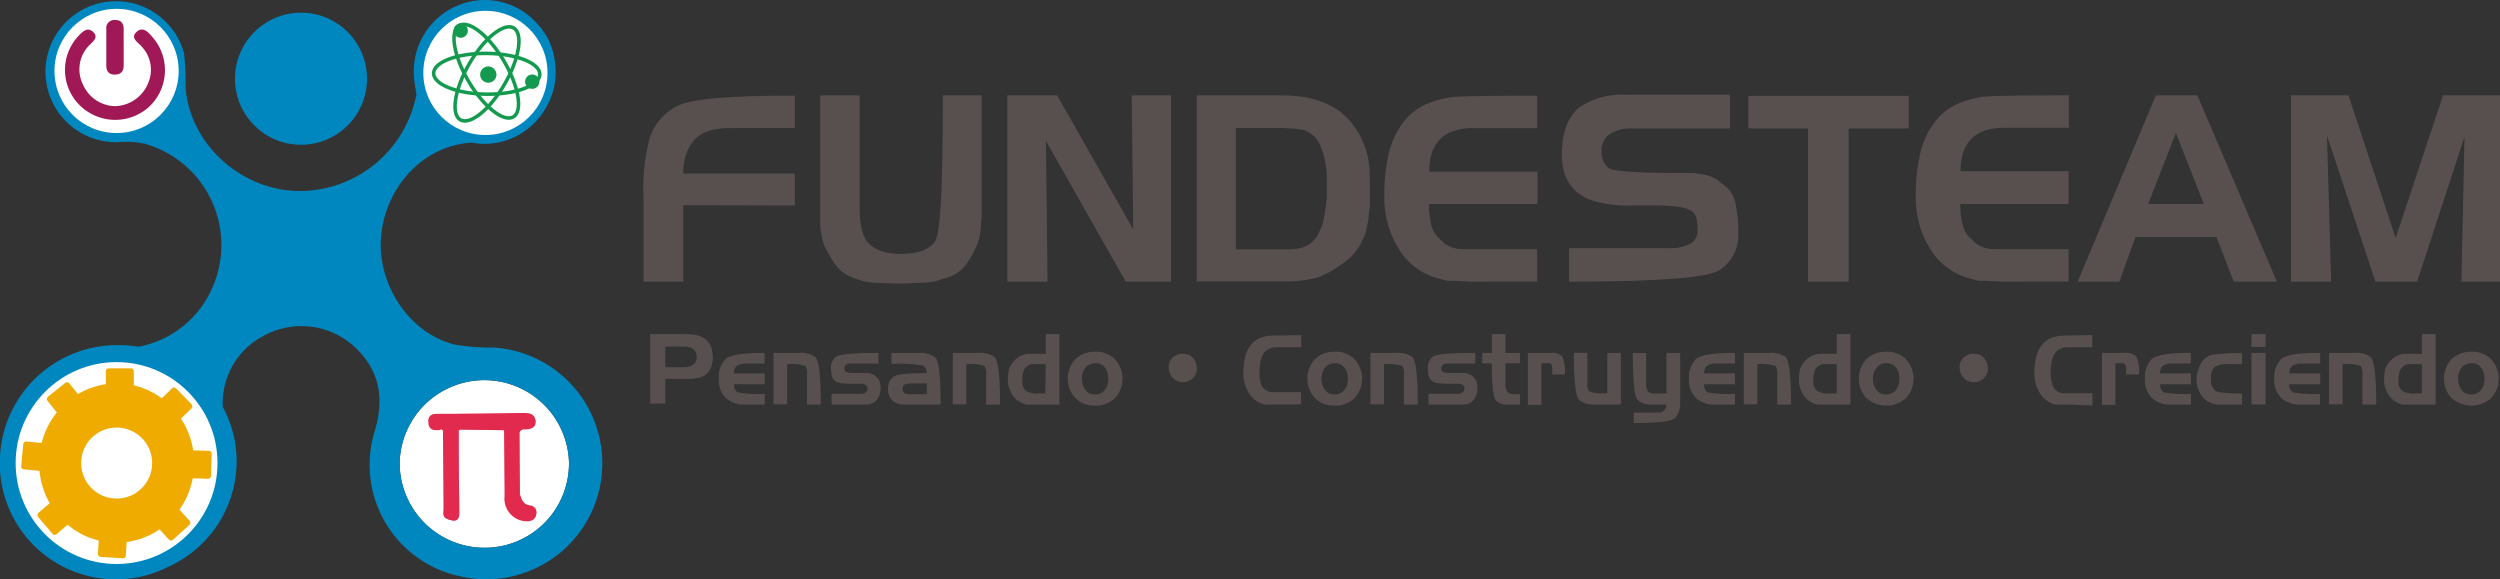 <svg xmlns="http://www.w3.org/2000/svg" viewBox="0 0 330.9 76.68"><rect x="0" y="0" width="330.9" height="76.68" fill="#333333" stroke="none"/><title>logo-fundesteam</title><g id="b95c4b67-86a8-40af-b1f8-8421c32b7787" data-name="Capa 2"><g id="a28fd982-371b-469e-85b7-0503df4501ed" data-name="info adicional"><path d="M90.43,27.16V37.28H85.18V26A25.46,25.46,0,0,1,86,18.24,7.3,7.3,0,0,1,89.71,14q2.64-1.35,15.5-1.34v4.29H96.84c-2.24,0-3.81.45-4.73,1.37a5.42,5.42,0,0,0-1.23,1.92,7.76,7.76,0,0,0-.45,2.74h14.78v4.22Z" fill="#58504e"/><path d="M129.6,31.62a11.34,11.34,0,0,1-1.93,3.63,4.75,4.75,0,0,1-2.33,1.51l-1.58.48a7.74,7.74,0,0,1-1.61.17l-2.91.14-2.81-.1a10.88,10.88,0,0,1-1.41-.1,7.26,7.26,0,0,1-1.78-.49,5.23,5.23,0,0,1-2.37-1.44,13.91,13.91,0,0,1-1-1.5,14.62,14.62,0,0,1-.79-1.48,9.18,9.18,0,0,1-.51-3.26V12.62h5.21V27.43c0,2.24.36,3.79,1.06,4.63.87,1,2.35,1.55,4.43,1.55s3.6-.52,4.42-1.55,1.1-7.42,1.1-19.44h5.14v15A19.77,19.77,0,0,1,129.6,31.62Z" fill="#58504e"/><path d="M149,37.28,138.44,18.65l.21,18.63h-5.32V12.62h6.59L150,30.38l-.21-17.76H155V37.28Z" fill="#58504e"/><path d="M181.31,24v2.23c0,.55,0,.92,0,1.13a7.65,7.65,0,0,1-.14.86,8.23,8.23,0,0,1-.07,1c-.07.29-.14.64-.2,1a2,2,0,0,1-.11.37c0,.19-.08.31-.1.38a2.52,2.52,0,0,1-.31.69,6.69,6.69,0,0,1-1.75,2.5,15.62,15.62,0,0,1-4,2.5,16.33,16.33,0,0,1-4.8.59H158.4V12.62h11.25q6.07,0,9,3.36a10.81,10.81,0,0,1,2.64,7.13Zm-5.69.58c0-.57,0-1,0-1.3,0-.55-.09-1-.13-1.27a8.86,8.86,0,0,0-.86-3,3.52,3.52,0,0,0-2.13-1.82L171.09,17l-1.51-.06h-6V33h6L171,33l.62-.07.58-.11A3.66,3.66,0,0,0,174.49,31l.58-1.33a1.43,1.43,0,0,1,.07-.28c0-.25.08-.43.1-.55q.1-.48.24-1.44c.05-.36.09-.81.14-1.33V24.62Z" fill="#58504e"/><path d="M194.75,37.28l-2.19-.11-.79,0a3,3,0,0,1-.65-.1.94.94,0,0,1-.28-.11,1.21,1.21,0,0,1-.3-.07,8.68,8.68,0,0,1-5.63-4.35,10.77,10.77,0,0,1-1.23-3,11.86,11.86,0,0,1-.45-3.33,25.12,25.12,0,0,1,.55-5.72,10.93,10.93,0,0,1,1.85-4.15,7.87,7.87,0,0,1,3.77-2.81,16.67,16.67,0,0,1,2.64-.66q1.52-.2,11.42-.2v4.29H195q-5.84,0-5.83,5.76h14.33V27H189.13a10.68,10.68,0,0,0,.24,2.47,4.75,4.75,0,0,0,.31,1,3.81,3.81,0,0,0,.58.86l.93.89a3.48,3.48,0,0,0,1.09.55,4.37,4.37,0,0,0,1.27.21l9.91,0v4.29Z" fill="#58504e"/><path d="M227.68,35.7q-2.1,1.57-20,1.58V32.85h13a6.46,6.46,0,0,0,2.75-.44,2,2,0,0,0,1.26-1.72,7.47,7.47,0,0,0-.1-1.54,1.26,1.26,0,0,0-.2-.62,1.15,1.15,0,0,0-.28-.44q-.89-.9-5-.9h-1.17l-1.68,0a16.94,16.94,0,0,1-5.66-.69q-3.87-1.5-3.87-6c0-3,.8-5.09,2.4-6.35a10.26,10.26,0,0,1,6.24-1.61h13.62V17H216.09a5.3,5.3,0,0,0-3,.72,2.64,2.64,0,0,0-1.1,2.3,2.66,2.66,0,0,0,.92,2.23q1,.64,9.2.65l2,0,.82.1.72.14a5.18,5.18,0,0,1,1.58.61l.58.45.76.62a4,4,0,0,1,1.16,2.19,18,18,0,0,1,.35,4.05A5.46,5.46,0,0,1,227.68,35.7Z" fill="#58504e"/><path d="M244.69,17V37.28H239.3V17h-7.89V12.69h21.23V17Z" fill="#58504e"/><path d="M265.09,37.28l-2.19-.11-.79,0a2.87,2.87,0,0,1-.65-.1.82.82,0,0,1-.28-.11,1.31,1.31,0,0,1-.31-.07,8.69,8.69,0,0,1-5.62-4.35,11.09,11.09,0,0,1-1.24-3,12.24,12.24,0,0,1-.44-3.33,25.12,25.12,0,0,1,.55-5.72A10.78,10.78,0,0,1,256,16.29a7.78,7.78,0,0,1,3.77-2.81,16.67,16.67,0,0,1,2.64-.66c1-.13,4.81-.2,11.42-.2v4.29h-8.5q-5.83,0-5.83,5.76H273.8V27H259.47a10.68,10.68,0,0,0,.24,2.47,4.75,4.75,0,0,0,.31,1,3.5,3.5,0,0,0,.58.86l.92.89a3.65,3.65,0,0,0,1.1.55,4.37,4.37,0,0,0,1.27.21l9.91,0v4.29Z" fill="#58504e"/><path d="M295.65,37.28l-2.27-5.9H282.65l-2.13,5.9H275l10.35-24.66h5.49l10.53,24.66ZM288,17.59,284.33,27h7.37Z" fill="#58504e"/><path d="M325.79,37.28l.41-19.17-6.27,19.17h-5.52L308,17.93l.55,19.35h-5.32V12.62h7.61l6.25,18.89,6.27-18.89h7.58V37.28Z" fill="#58504e"/><path d="M93.92,49a2.29,2.29,0,0,1-1.36,1l-.23,0-.4.1a2.07,2.07,0,0,1-.46.05l-.25,0-3.16,0v3.27h-2V44.22h4.26a13.81,13.81,0,0,1,1.51.07,3.73,3.73,0,0,1,1.27.42,2.22,2.22,0,0,1,.92,1,3.69,3.69,0,0,1,.33,1.58A3.23,3.23,0,0,1,93.92,49Zm-2.28-2.88a2.67,2.67,0,0,0-1.31-.25H88.06v2.74h2.37a2.4,2.4,0,0,0,1.24-.28,1.22,1.22,0,0,0,.54-1.11A1.17,1.17,0,0,0,91.64,46.14Z" fill="#58504e"/><path d="M98.59,53.54a3.5,3.5,0,0,1-2.54-.88,3.35,3.35,0,0,1-.91-2.55A3.49,3.49,0,0,1,96,47.56q.89-.86,5.2-.85v1.41H98.84a2.45,2.45,0,0,0-1.21.22,1.15,1.15,0,0,0-.48,1.08h4.07v1.44H97.15a1.16,1.16,0,0,0,.47,1.07,15.24,15.24,0,0,0,3.6.2v1.41Z" fill="#58504e"/><path d="M106.81,53.54v-4.1a1.55,1.55,0,0,0-.22-1,5.75,5.75,0,0,0-2.41-.23v5.31h-1.79V46.71h3.39a3.34,3.34,0,0,1,2.1.52q.77.59.76,6.31Z" fill="#58504e"/><path d="M116.09,52.86a1.65,1.65,0,0,1-1.39.68h-4.63V52.13h3.8a1.24,1.24,0,0,0,.65-.13.63.63,0,0,0,0-1.09,1.51,1.51,0,0,0-.7-.13H112l-.65-.06a1.92,1.92,0,0,1-.75-.26,1.3,1.3,0,0,1-.47-.65,4.66,4.66,0,0,1-.14-1.26,1.67,1.67,0,0,1,.63-1.31c.43-.36,2.31-.53,5.65-.53v1.41H113a3.68,3.68,0,0,0-.82.05.61.61,0,0,0-.42.65c0,.36.33.55,1,.55l2,0a1.94,1.94,0,0,1,1.62,1,3,3,0,0,1,.18,1.09A2.28,2.28,0,0,1,116.09,52.86Z" fill="#58504e"/><path d="M119.67,53.54a2.17,2.17,0,0,1-1.56-.53,2.09,2.09,0,0,1-.57-1.61,1.78,1.78,0,0,1,.82-1.59c.43-.28,1.86-.42,4.3-.42a1.17,1.17,0,0,0-.46-1,18.45,18.45,0,0,0-4.21-.22V46.71h3.7a3.23,3.23,0,0,1,2.09.59q.72.62.72,6.24Zm3-2.79h-2.12a1.84,1.84,0,0,0-.74.12.59.59,0,0,0-.35.6.62.62,0,0,0,.28.59,1.48,1.48,0,0,0,.68.12h2.25Z" fill="#58504e"/><path d="M130.53,53.54v-4.1a1.55,1.55,0,0,0-.22-1,5.75,5.75,0,0,0-2.41-.23v5.31h-1.79V46.71h3.39a3.34,3.34,0,0,1,2.1.52q.77.59.76,6.31Z" fill="#58504e"/><path d="M136.75,53.54h-.53l-.19,0-.11,0a2.47,2.47,0,0,1-.64-.19l-.39-.2-.22-.14a3.58,3.58,0,0,1-1.27-2.65,7.15,7.15,0,0,1,.12-1.33,2.22,2.22,0,0,1,.49-1,3,3,0,0,1,1.26-1l.18-.06.18-.06.35-.07.33,0a3.23,3.23,0,0,1,.44,0l1.66,0V44.22h1.81v9.32Zm1.66-5.34h-1.8a.83.83,0,0,0-.43.13,2.81,2.81,0,0,0-.34.24,1.31,1.31,0,0,0-.42.72,6,6,0,0,0-.11,1.27,1.39,1.39,0,0,0,.52,1.18,2.71,2.71,0,0,0,1.53.34h1Z" fill="#58504e"/><path d="M147.58,52.69a3.61,3.61,0,0,1-2.62,1,3.57,3.57,0,0,1-2.62-1,3.79,3.79,0,0,1,0-5.15,3.69,3.69,0,0,1,1.16-.74,4.05,4.05,0,0,1,1.46-.25,3.57,3.57,0,0,1,2.62,1,3.82,3.82,0,0,1,0,5.15Zm-1.31-4a1.48,1.48,0,0,0-1.3-.61,1.66,1.66,0,0,0-1.34.62,2.35,2.35,0,0,0-.42,1.45,2.39,2.39,0,0,0,.45,1.46,1.52,1.52,0,0,0,1.28.61,1.59,1.59,0,0,0,1.31-.63,2.22,2.22,0,0,0,.44-1.45A2.46,2.46,0,0,0,146.27,48.68Z" fill="#58504e"/><path d="M158.41,49.11l-.08.24-.11.26a1.48,1.48,0,0,1-.63.66,4,4,0,0,1-.51.24l-.26.06-.27,0h-.23l-.27-.07a1,1,0,0,1-.32-.1,1.44,1.44,0,0,1-.37-.26l-.17-.18-.18-.23a1.78,1.78,0,0,1-.31-1,4,4,0,0,1,0-.43,1.69,1.69,0,0,1,.1-.35,4.45,4.45,0,0,1,.26-.46.45.45,0,0,0,.09-.1l.09-.09,0,0,.23-.17a1.85,1.85,0,0,1,1-.31,2.54,2.54,0,0,1,.85.15,1.42,1.42,0,0,1,.74.64,1.94,1.94,0,0,1,.34,1.09v.37Z" fill="#58504e"/><path d="M168.94,53.54l-.83,0h-.3a.85.85,0,0,1-.25,0l-.1,0-.12,0a3.33,3.33,0,0,1-2.12-1.65,4.68,4.68,0,0,1-.64-2.39,9.63,9.63,0,0,1,.21-2.18,4.12,4.12,0,0,1,.7-1.56,2.92,2.92,0,0,1,1.42-1.07,7.69,7.69,0,0,1,1-.25c.37,0,1.81-.07,4.32-.07v1.59H169a2.15,2.15,0,0,0-1.5.52,2.53,2.53,0,0,0-.62,1.21,7.36,7.36,0,0,0-.18,1.64,4.94,4.94,0,0,0,.23,1.59A1.61,1.61,0,0,0,168,51.84l.21.06h4v1.62Z" fill="#58504e"/><path d="M179.29,52.69a3.61,3.61,0,0,1-2.62,1,3.57,3.57,0,0,1-2.62-1,3.79,3.79,0,0,1,0-5.15,3.69,3.69,0,0,1,1.16-.74,4.05,4.05,0,0,1,1.46-.25,3.57,3.57,0,0,1,2.62,1,3.82,3.82,0,0,1,0,5.15Zm-1.31-4a1.48,1.48,0,0,0-1.3-.61,1.66,1.66,0,0,0-1.34.62,2.35,2.35,0,0,0-.42,1.45,2.39,2.39,0,0,0,.45,1.46,1.52,1.52,0,0,0,1.28.61,1.59,1.59,0,0,0,1.31-.63,2.22,2.22,0,0,0,.45-1.45A2.46,2.46,0,0,0,178,48.68Z" fill="#58504e"/><path d="M185.82,53.54v-4.1a1.55,1.55,0,0,0-.22-1,5.79,5.79,0,0,0-2.41-.23v5.31H181.4V46.71h3.39a3.34,3.34,0,0,1,2.1.52q.77.59.76,6.31Z" fill="#58504e"/><path d="M195.1,52.86a1.65,1.65,0,0,1-1.39.68h-4.63V52.13h3.8a1.24,1.24,0,0,0,.65-.13.63.63,0,0,0,0-1.09,1.51,1.51,0,0,0-.7-.13H191l-.65-.06a1.92,1.92,0,0,1-.75-.26,1.3,1.3,0,0,1-.47-.65,4.66,4.66,0,0,1-.14-1.26,1.67,1.67,0,0,1,.63-1.31c.43-.36,2.31-.53,5.65-.53v1.41H192a3.68,3.68,0,0,0-.82.05.61.61,0,0,0-.42.65c0,.36.33.55,1,.55l2,0a1.94,1.94,0,0,1,1.62,1,3,3,0,0,1,.18,1.09A2.28,2.28,0,0,1,195.1,52.86Z" fill="#58504e"/><path d="M199.55,53.54A2,2,0,0,1,198,53c-.36-.38-.54-2-.54-4.9H196.2V46.71h1.26V44.22h1.8v2.49h1.93v1.36h-1.93v2.76a1.66,1.66,0,0,0,.23,1,1.14,1.14,0,0,0,.69.35,4.47,4.47,0,0,0,.74,0h.27v1.36Z" fill="#58504e"/><path d="M205.47,49.56l0-.57c0-.54-.11-.85-.34-.92l-.3,0h-.81v5.52h-1.79V46.71h3a2,2,0,0,1,1.51.43,4.52,4.52,0,0,1,.38,2.42Z" fill="#58504e"/><path d="M211.14,53.54a3.32,3.32,0,0,1-2.07-.54q-.76-.6-.76-6.29h1.79v4.2a1.21,1.21,0,0,0,.25.89,5.64,5.64,0,0,0,2.39.25V46.71h1.8v6.83Z" fill="#58504e"/><path d="M221.71,55.32c-.42.45-2.25.67-5.47.67V54.61h3.21a1,1,0,0,0,1.09-1.07l-2.15,0a2.31,2.31,0,0,1-.91-.17,2.36,2.36,0,0,1-.71-.43q-.65-.63-.65-6.21h1.76v4.07a1.6,1.6,0,0,0,.24,1,1.21,1.21,0,0,0,1,.28h1.46V46.71h1.81v6.65A2.77,2.77,0,0,1,221.71,55.32Z" fill="#58504e"/><path d="M227,53.54a3.52,3.52,0,0,1-2.54-.88,3.39,3.39,0,0,1-.91-2.55,3.45,3.45,0,0,1,.89-2.55c.58-.57,2.32-.85,5.2-.85v1.41h-2.39a2.43,2.43,0,0,0-1.2.22,1.15,1.15,0,0,0-.48,1.08h4.07v1.44h-4.07a1.15,1.15,0,0,0,.46,1.07,15.43,15.43,0,0,0,3.61.2v1.41Z" fill="#58504e"/><path d="M235.24,53.54v-4.1a1.62,1.62,0,0,0-.22-1,5.86,5.86,0,0,0-2.42-.23v5.31h-1.79V46.71h3.39a3.3,3.3,0,0,1,2.1.52q.76.59.77,6.31Z" fill="#58504e"/><path d="M241.45,53.54h-.53l-.18,0-.12,0a2.47,2.47,0,0,1-.64-.19l-.38-.2-.23-.14a3.6,3.6,0,0,1-.93-1.21,3.52,3.52,0,0,1-.34-1.44,7.15,7.15,0,0,1,.12-1.33,2.22,2.22,0,0,1,.49-1,3.08,3.08,0,0,1,1.26-1l.18-.06.18-.06.35-.07.33,0a3.35,3.35,0,0,1,.44,0l1.66,0V44.22h1.82v9.32Zm1.66-5.34h-1.8a.86.86,0,0,0-.43.13,2.81,2.81,0,0,0-.34.24,1.3,1.3,0,0,0-.41.72,5.34,5.34,0,0,0-.12,1.27,1.39,1.39,0,0,0,.52,1.18,2.71,2.71,0,0,0,1.53.34h1.05Z" fill="#58504e"/><path d="M252.28,52.69a3.95,3.95,0,0,1-5.24,0,3.79,3.79,0,0,1,0-5.15,3.62,3.62,0,0,1,1.17-.74,4,4,0,0,1,1.45-.25,3.57,3.57,0,0,1,2.62,1,3.82,3.82,0,0,1,0,5.15Zm-1.31-4a1.48,1.48,0,0,0-1.3-.61,1.63,1.63,0,0,0-1.33.62,2.29,2.29,0,0,0-.43,1.45,2.39,2.39,0,0,0,.45,1.46,1.52,1.52,0,0,0,1.29.61,1.61,1.61,0,0,0,1.31-.63,2.28,2.28,0,0,0,.44-1.45A2.46,2.46,0,0,0,251,48.68Z" fill="#58504e"/><path d="M263.11,49.11l-.08.24-.1.26a1.57,1.57,0,0,1-.64.66,3.31,3.31,0,0,1-.5.24l-.26.06-.28,0H261l-.27-.07a.87.87,0,0,1-.31-.1,1.34,1.34,0,0,1-.38-.26l-.17-.18-.18-.23a1.78,1.78,0,0,1-.31-1,4,4,0,0,1,0-.43,1.28,1.28,0,0,1,.11-.35,2.43,2.43,0,0,1,.26-.46l.09-.1.09-.09,0,0,.24-.17a1.82,1.82,0,0,1,1-.31,2.64,2.64,0,0,1,.86.15,1.44,1.44,0,0,1,.73.64,1.94,1.94,0,0,1,.34,1.09v.37Z" fill="#58504e"/><path d="M273.64,53.54l-.83,0h-.3a.85.85,0,0,1-.25,0l-.1,0-.12,0a3.33,3.33,0,0,1-2.12-1.65,4.68,4.68,0,0,1-.64-2.39,9.63,9.63,0,0,1,.21-2.18,4.12,4.12,0,0,1,.7-1.56,2.94,2.94,0,0,1,1.43-1.07,7.31,7.31,0,0,1,1-.25c.36,0,1.8-.07,4.31-.07v1.59h-3.21a2.11,2.11,0,0,0-1.49.52,2.46,2.46,0,0,0-.63,1.21,7.36,7.36,0,0,0-.18,1.64,4.67,4.67,0,0,0,.24,1.59,1.58,1.58,0,0,0,1.08,1.07l.21.06h4v1.62Z" fill="#58504e"/><path d="M281.42,49.56l0-.57c0-.54-.11-.85-.34-.92l-.3,0H280v5.52h-1.78V46.71h3a2,2,0,0,1,1.5.43,4.38,4.38,0,0,1,.39,2.42Z" fill="#58504e"/><path d="M287.35,53.54a3.5,3.5,0,0,1-2.54-.88,3.35,3.35,0,0,1-.91-2.55,3.45,3.45,0,0,1,.88-2.55q.89-.86,5.2-.85v1.41h-2.39a2.43,2.43,0,0,0-1.2.22,1.15,1.15,0,0,0-.48,1.08H290v1.44h-4.07a1.14,1.14,0,0,0,.47,1.07,15.24,15.24,0,0,0,3.6.2v1.41Z" fill="#58504e"/><path d="M294.34,53.54l-.74,0a1.37,1.37,0,0,1-.29,0l-.4-.11a2.73,2.73,0,0,1-1.62-1.23,3.57,3.57,0,0,1-.56-1.94,4.23,4.23,0,0,1,.52-2A2.41,2.41,0,0,1,292.6,47a20.94,20.94,0,0,1,4.16-.24V48.2h-1.89a3,3,0,0,0-1.69.34,1.89,1.89,0,0,0-.54,1.6,1.85,1.85,0,0,0,.56,1.56c.33.25,1.52.38,3.56.38v1.46Z" fill="#58504e"/><path d="M298,45.92v-1.7h1.87v1.7Zm0,7.62V46.71h1.87v6.83Z" fill="#58504e"/><path d="M304.47,53.54a3.5,3.5,0,0,1-2.54-.88,3.35,3.35,0,0,1-.91-2.55,3.45,3.45,0,0,1,.88-2.55q.89-.86,5.2-.85v1.41h-2.39a2.43,2.43,0,0,0-1.2.22,1.15,1.15,0,0,0-.48,1.08h4.07v1.44H303a1.14,1.14,0,0,0,.47,1.07,15.24,15.24,0,0,0,3.6.2v1.41Z" fill="#58504e"/><path d="M312.69,53.54v-4.1a1.55,1.55,0,0,0-.22-1,5.79,5.79,0,0,0-2.41-.23v5.31h-1.79V46.71h3.38a3.3,3.3,0,0,1,2.1.52q.76.59.77,6.31Z" fill="#58504e"/><path d="M318.9,53.54h-.53l-.18,0-.12,0a2.52,2.52,0,0,1-.63-.19l-.39-.2-.22-.14a3.49,3.49,0,0,1-1.27-2.65,8.14,8.14,0,0,1,.11-1.33,2.24,2.24,0,0,1,.5-1,3,3,0,0,1,1.25-1l.19-.06.18-.06.35-.07.32,0a3.35,3.35,0,0,1,.44,0l1.66,0V44.22h1.82v9.32Zm1.66-5.34h-1.8a.86.86,0,0,0-.43.13,2.85,2.85,0,0,0-.33.24,1.31,1.31,0,0,0-.42.72,5.34,5.34,0,0,0-.12,1.27,1.42,1.42,0,0,0,.52,1.18,2.71,2.71,0,0,0,1.53.34h1.05Z" fill="#58504e"/><path d="M329.73,52.69a3.95,3.95,0,0,1-5.24,0,3.79,3.79,0,0,1,0-5.15,3.85,3.85,0,0,1,1.17-.74,4,4,0,0,1,1.45-.25,3.55,3.55,0,0,1,2.62,1,3.82,3.82,0,0,1,0,5.15Zm-1.31-4a1.45,1.45,0,0,0-1.29-.61,1.65,1.65,0,0,0-1.34.62,2.29,2.29,0,0,0-.43,1.45,2.33,2.33,0,0,0,.46,1.46,1.52,1.52,0,0,0,1.28.61,1.6,1.6,0,0,0,1.31-.63,2.28,2.28,0,0,0,.44-1.45A2.39,2.39,0,0,0,328.42,48.68Z" fill="#58504e"/><path d="M57.85,12.13c0,.91-.15,1.53-1.2.75-.47-.35-1-.15-1.57-.2a24.39,24.39,0,0,1,0-4.44l.05,0c.09.71-.49,1.65.35,2.08s.48-1.07,1.23-1l.13.08a3,3,0,0,0,1.4,2.11l-.39.06c-.66-.25-1.25-1-2.1-.33A2,2,0,0,0,57.85,12.13Z" fill="#136ea7"/><path d="M31.69,8c0,1.53,0,3.06-.05,4.59A6.32,6.32,0,0,1,31.69,8Z" fill="#0087c0"/><path d="M35,3.32c0,1.13-.6,1.61-1.68,1.56A4,4,0,0,1,35,3.32Z" fill="#0087c0"/><path d="M64,72.5A11.22,11.22,0,0,1,52.9,61.19a11.21,11.21,0,0,1,22.41,0A11.15,11.15,0,0,1,64,72.5Z" fill="#fff"/><path d="M58.41,11.57c1.09.2,1.64.75,1.4,2a7.9,7.9,0,0,0,0,1.61.9.9,0,0,1-.78-1.46c.67-1,.24-1.32-.52-1.73C58.44,11.9,58.44,11.7,58.41,11.57Z" fill="#136ea7"/><path d="M57.85,12.13a2,2,0,0,1-2.1-.89c.85-.62,1.44.08,2.1.33Z" fill="#066fb0"/><path d="M58.2,14.8c-.08,0-.2,0-.22-.1s.06-.15.09-.22.19,0,.22.1S58.23,14.73,58.2,14.8Z" fill="#136ea7"/><path d="M59.83,15.17l.15.26Z" fill="#136ea7"/><path d="M58.68,2.76a.58.58,0,0,1,.26.77A2.3,2.3,0,0,0,59.24,6c.32.43,0,.57-.29.7s-.54-.06-.53-.38c0-.8-.45-.88-1.07-.87A.5.5,0,0,1,56.77,5c0-.3.18-.39.38-.59C57.68,3.87,58,3.14,58.68,2.76Z" fill="#066fb0"/><path d="M56.71,9.32c-.75,0-.37,1.47-1.23,1S55.22,9,55.13,8.29c.5.18,1,.57,1.2-.41,0-.24.41-.79.79-.52s.23.65-.21.86S56.9,9,56.71,9.32Z" fill="#066fb0"/><path d="M57.7,6.32a.39.39,0,0,1-.45.21c-.17,0-.41,0-.35-.3s.26-.23.44-.21S57.73,6.05,57.7,6.32Z" fill="#066fb0"/><path d="M68.77,65.49c0-2.76,0-5.51,0-8.26a.64.64,0,0,1,.67-.39c.75,0,1.5-.18,1.46-1.07s-.9-1-1.65-1H58.34c-.74,0-1.55-.08-1.58,1s.86,1.09,1.67,1l.27.16c0,3.47,0,6.94,0,10.41,0,.43-.18.94.31,1.26,1.24.54,1.7.35,1.71-.86,0-2.68,0-5.36,0-8l0-2.77.25-.13,5.81.11c0,2.91,0,5.83,0,8.75A3,3,0,0,0,69.67,69c.64,0,1.14-.18,1.25-.83A.93.93,0,0,0,70.13,67C69.18,66.89,69,66.2,68.77,65.49Z" fill="#e12a4e"/><path d="M60.66,59.75c.05,2.68.13,5.36.15,8,0,1.21-.45,1.41-1.7.89,0-3.42-.09-6.84-.16-10.26,0-.47.2-1-.32-1.4l-.27-.16c-.35-.7-1.28-.36-1.68-1,0-1.11.82-1,1.56-1l10.92-.16c.75,0,1.62,0,1.67,1s-.71,1.07-1.45,1.09a.66.66,0,0,0-.67.4.62.62,0,0,0-.29.58c0,2.49.07,5,.1,7.48,0,.17,0,.39.3.2.23.71.43,1.39,1.38,1.49A.92.92,0,0,1,71,68c-.09.65-.6.86-1.23.85a3,3,0,0,1-2.91-3.25c-.07-2.92-.09-5.84-.14-8.75-.09-.69-.62-.54-1-.54-1.09,0-2.19,0-3.28,0-.53,0-1.12-.12-1.48.47l-.24.13A1.82,1.82,0,0,0,60.66,59.75Z" fill="#e12a4e"/><path d="M58.63,57c.52.37.31.93.32,1.4.07,3.42.11,6.84.16,10.26-.5-.31-.33-.83-.33-1.26C58.71,64,58.67,60.49,58.63,57Z" fill="#e12a4e"/><path d="M60.91,56.85c.36-.59,1-.45,1.48-.47,1.09,0,2.19,0,3.28,0,.43,0,1-.15,1,.54Z" fill="#e12a4e"/><path d="M68.82,65.42c-.27.19-.29,0-.3-.2,0-2.5-.07-5-.1-7.48a.62.62,0,0,1,.29-.58C68.75,59.91,68.78,62.66,68.82,65.42Z" fill="#e12a4e"/><path d="M60.66,59.75a1.82,1.82,0,0,1,0-2.77Z" fill="#e12a4e"/><path d="M56.68,55.9c.4.6,1.33.26,1.68,1C57.55,57,56.77,57.05,56.68,55.9Z" fill="#e12a4e"/><path d="M68.09,13.75c-.23.66,0,1.65-1,1.53-.81-.1-1.92-.52-1.86-1.33.08-1,1.13-1.52,2.17-1.5S67.73,13.39,68.09,13.75Z" fill="#136ea7"/><path d="M68.06,5.33c-.57.25.43,1.45-.81,1.43-.84,0-2.36-1.15-2.12-1.59a2.27,2.27,0,0,1,2-1.22C67.78,4,68.15,4.51,68.06,5.33Z" fill="#136ea7"/><path d="M70.78,9.44c-.35.42-1,.36-1.2.91s-.51.87-1,.79-.54-.7-.67-1.09c-.27-.76.19-1.88.61-1.92A2.38,2.38,0,0,1,70.78,9.44Z" fill="#136ea7"/><path d="M65.31,46a28.24,28.24,0,0,1-5.11-.39c-6.08-1.48-10.5-8.18-9.72-14.73s5.87-11.7,12-12a8.57,8.57,0,0,0,1.69.16,9.35,9.35,0,0,0,8-4.63,9.31,9.31,0,0,0,1.2-6.72,8.55,8.55,0,0,0-2.14-4.41A8.31,8.31,0,0,0,70,2.08,9.23,9.23,0,0,0,64.14,0a9.44,9.44,0,0,0-9.37,9.52,9.76,9.76,0,0,0,.53,3.17h-.22A15.76,15.76,0,0,1,40.26,25.27c-7.83.32-15.07-5.87-15.7-13.66a34.26,34.26,0,0,0-.2-4.55,9.33,9.33,0,1,0-8.84,11.76,12.75,12.75,0,0,1,3.59.19,13.93,13.93,0,0,1,9,19.06,13.3,13.3,0,0,1-9.78,7.82,16.16,16.16,0,0,0-2.62-.21A15.53,15.53,0,0,0,0,60.42,15.36,15.36,0,0,0,22.32,75a15.35,15.35,0,0,0,9-13.92,15,15,0,0,0-1.83-7.21,10,10,0,0,1,5.17-9.29,10.39,10.39,0,0,1,12.15,1.22c3.4,3.12,4.12,6.79,2.8,11.23A15.07,15.07,0,0,0,61.06,76.31,15.35,15.35,0,1,0,65.31,46ZM14.07,3.6a1.08,1.08,0,0,1,1.19-1.21c.82,0,1.12.5,1.11,1.26s0,1.57,0,2.35,0,1.57,0,2.35-.28,1.22-1.11,1.26-1.18-.41-1.19-1.17C14.06,6.83,14.05,5.21,14.07,3.6ZM19.63,14a6.68,6.68,0,0,1-9.17-.38,6.58,6.58,0,0,1,0-9.17C11,3.89,11.64,3.29,12.37,4s0,1.22-.48,1.71A4.53,4.53,0,0,0,11,11a4.73,4.73,0,0,0,4.29,2.83,4.86,4.86,0,0,0,4.35-3,4.46,4.46,0,0,0-.87-4.91c-.47-.56-1.52-1.11-.65-1.91s1.59.07,2.16.75A6.62,6.62,0,0,1,19.63,14ZM64,72.5A11.22,11.22,0,0,1,52.9,61.19a11.21,11.21,0,0,1,22.41,0A11.15,11.15,0,0,1,64,72.5Z" fill="#0087c0"/><circle cx="64.25" cy="9.65" r="8.22" fill="#fff"/><circle cx="15.43" cy="9.39" r="8.22" fill="#fff"/><circle cx="15.43" cy="61.29" r="13.36" fill="#fff"/><circle cx="64.63" cy="9.87" r="1.08" fill="#139a4e"/><circle cx="60.98" cy="4.05" r="0.95" fill="#139a4e"/><circle cx="70.45" cy="10.81" r="0.95" fill="#139a4e"/><ellipse cx="64.5" cy="9.73" rx="2.7" ry="7.03" transform="matrix(0.86, -0.51, 0.51, 0.86, 3.93, 33.95)" fill="none" stroke="#139a4e" stroke-miterlimit="10" stroke-width="0.47"/><ellipse cx="64.46" cy="9.77" rx="7.03" ry="2.7" transform="translate(23.67 60.64) rotate(-59.89)" fill="none" stroke="#139a4e" stroke-miterlimit="10" stroke-width="0.47"/><ellipse cx="64.41" cy="9.76" rx="2.7" ry="7.03" transform="translate(53.99 74.07) rotate(-89.4)" fill="none" stroke="#139a4e" stroke-miterlimit="10" stroke-width="0.47"/><ellipse cx="15.44" cy="61.29" rx="10.26" ry="10.54" fill="#f0ab00"/><rect x="14.01" y="48.75" width="3.7" height="3.13" rx="0.37" fill="#f0ab00"/><rect x="21.37" y="51.99" width="3.7" height="3.13" rx="0.37" transform="translate(45.52 -0.39) rotate(45.91)" fill="#f0ab00"/><rect x="24.55" y="59.92" width="3.7" height="3.13" rx="0.37" transform="translate(88.7 37.04) rotate(91.81)" fill="#f0ab00"/><rect x="21.07" y="67.74" width="3.7" height="3.13" rx="0.37" transform="translate(86.51 105.16) rotate(137.72)" fill="#f0ab00"/><rect x="13.04" y="70.68" width="3.7" height="3.13" rx="0.37" transform="translate(25.18 145.28) rotate(-176.38)" fill="#f0ab00"/><rect x="5.34" y="66.95" width="3.7" height="3.13" rx="0.37" transform="translate(-40.27 118.46) rotate(-130.47)" fill="#f0ab00"/><rect x="2.65" y="58.82" width="3.7" height="3.13" rx="0.37" transform="translate(-56.04 59.16) rotate(-84.57)" fill="#f0ab00"/><rect x="6.62" y="51.25" width="3.7" height="3.13" rx="0.37" transform="translate(-31.14 16.87) rotate(-38.66)" fill="#f0ab00"/><circle cx="15.44" cy="61.29" r="4.7" fill="#fff"/><path d="M15.24,14.05a4.86,4.86,0,0,0,4.35-3,4.47,4.47,0,0,0-.87-4.92c-.47-.56-1.52-1.1-.65-1.9s1.59.06,2.16.74a6.63,6.63,0,0,1-.6,9.26,6.68,6.68,0,0,1-9.17-.39,6.57,6.57,0,0,1,0-9.16c.54-.55,1.15-1.14,1.88-.44s0,1.22-.48,1.71A4.52,4.52,0,0,0,11,11.22,4.73,4.73,0,0,0,15.24,14.05Z" fill="#a01956"/><path d="M16.37,6.26c0,.78,0,1.57,0,2.35s-.28,1.22-1.11,1.26-1.18-.42-1.19-1.17c0-1.62,0-3.23,0-4.84a1.07,1.07,0,0,1,1.19-1.21c.82,0,1.12.5,1.11,1.26S16.37,5.48,16.37,6.26Z" fill="#a01956"/><circle cx="39.84" cy="10.42" r="8.74" fill="#0087c0"/></g></g></svg>